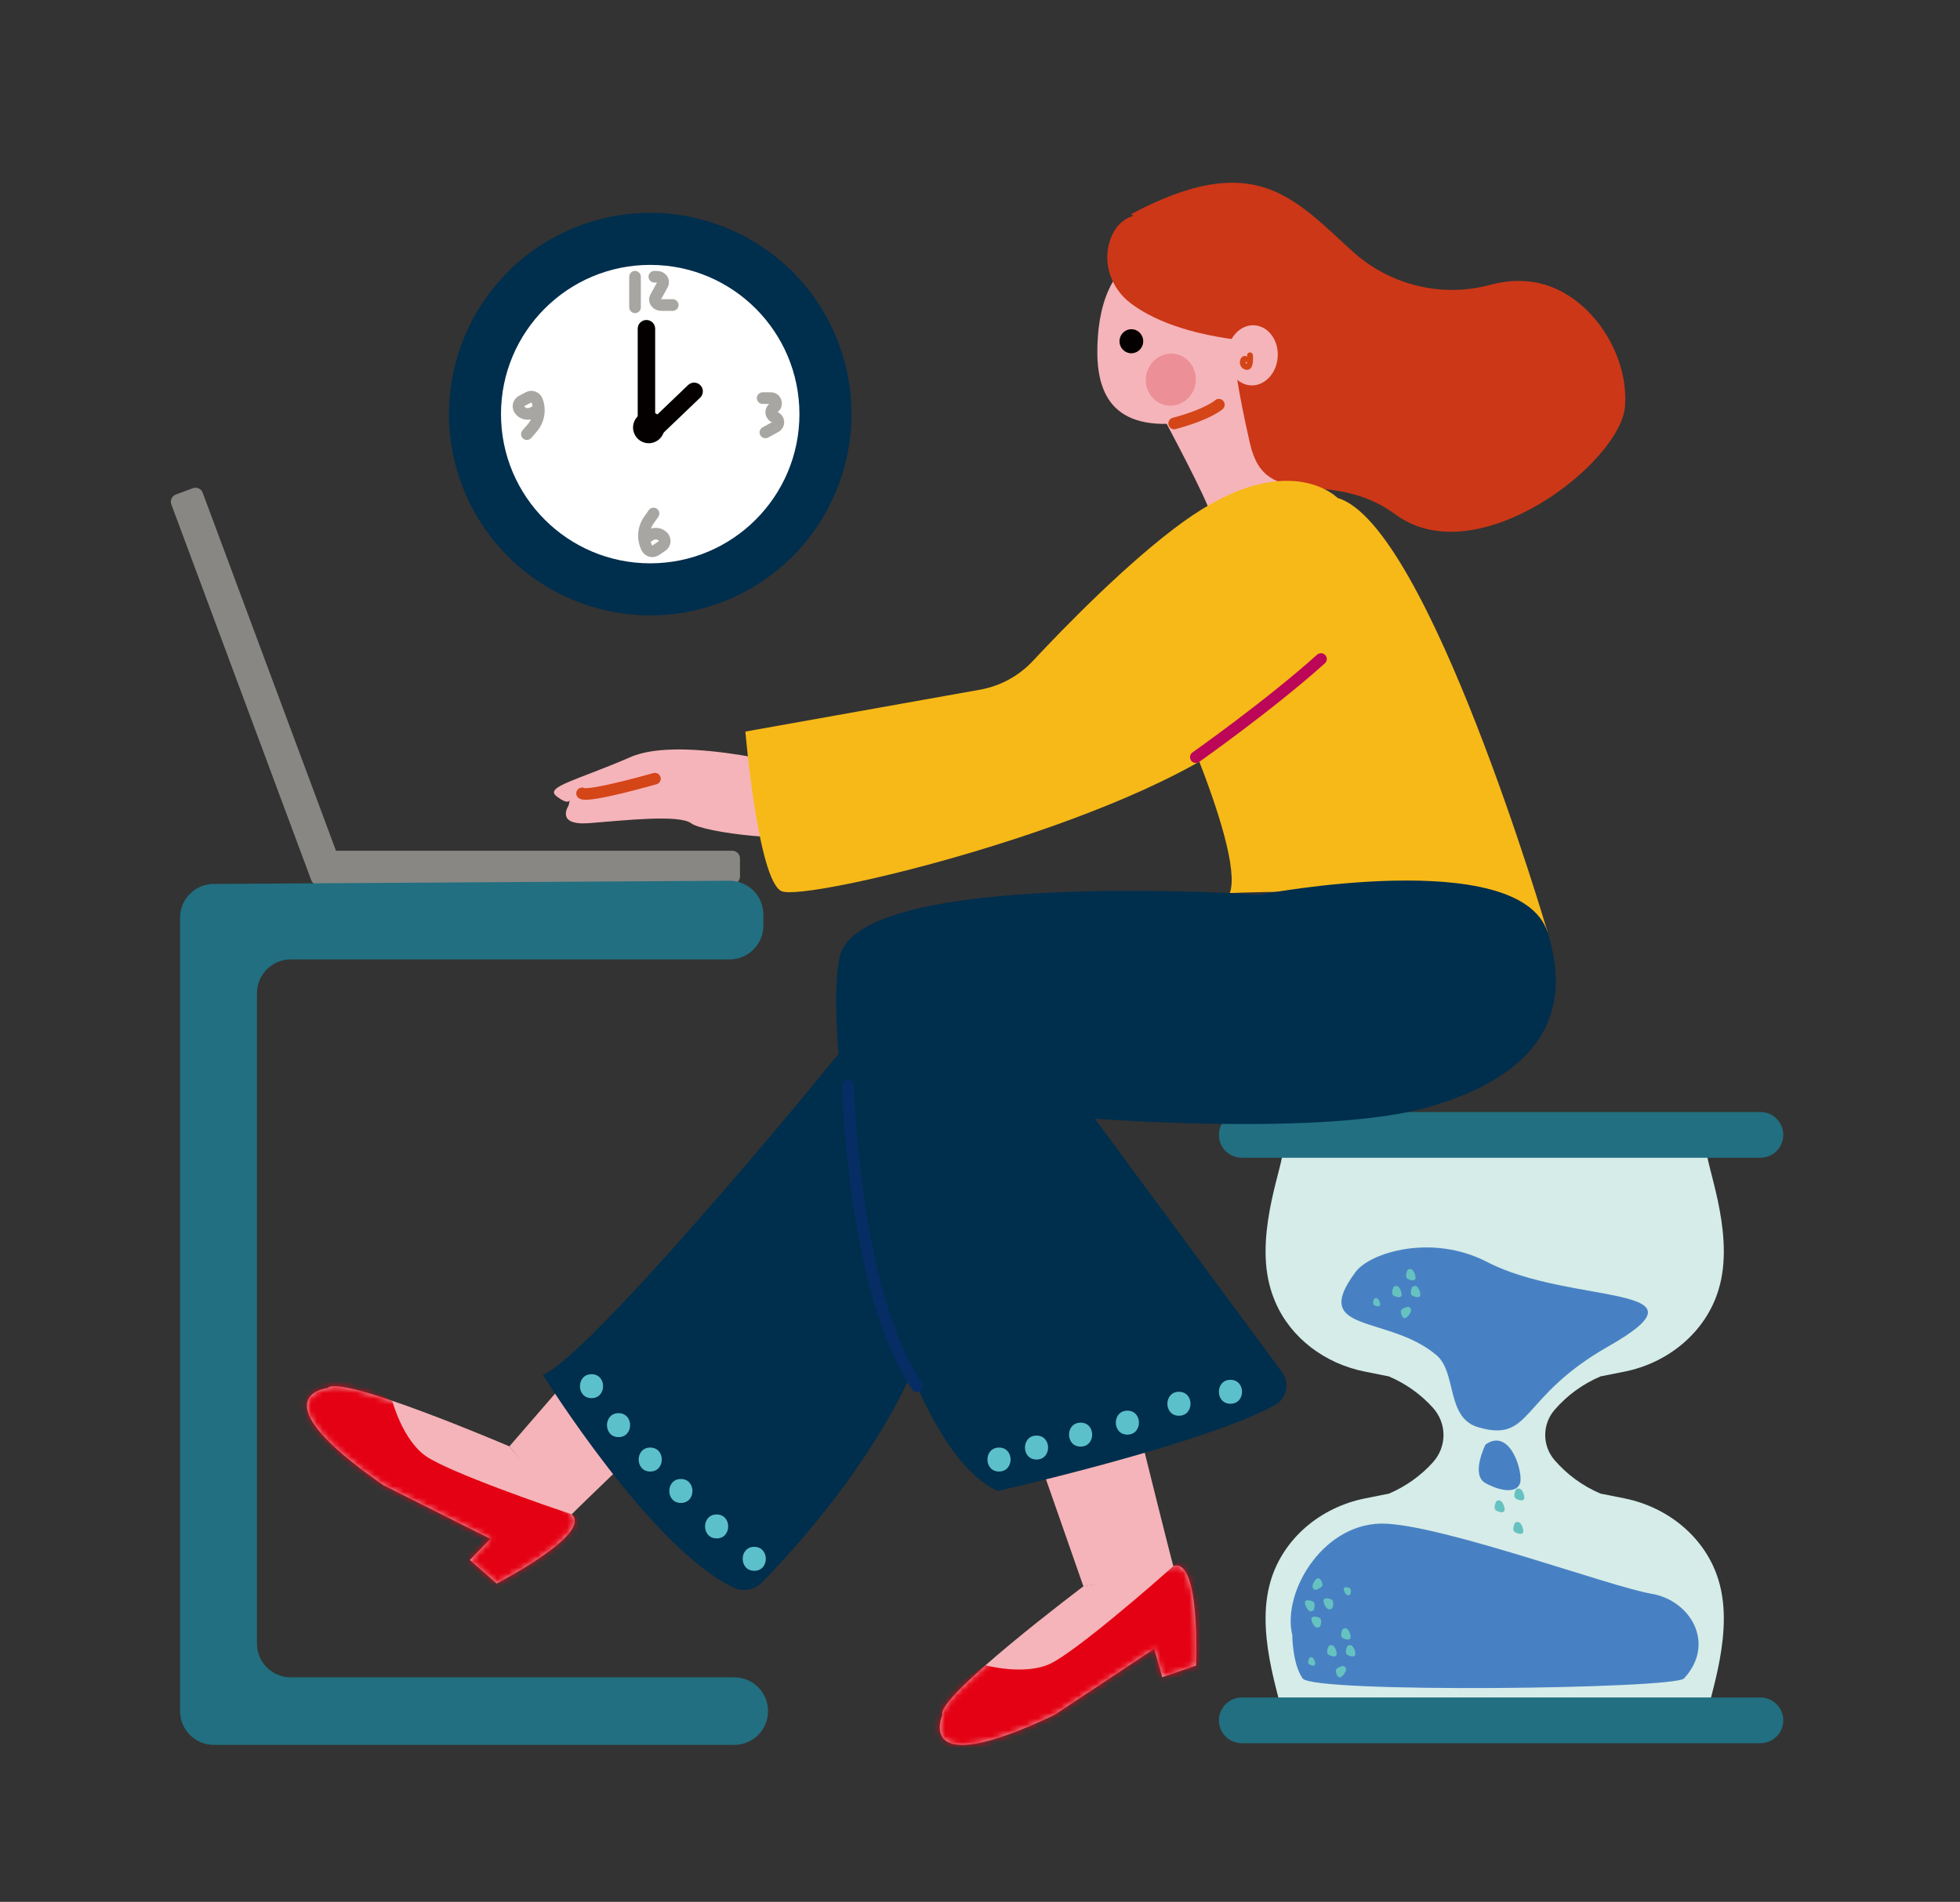 <svg width="337" height="327" viewBox="0 0 337 327" fill="none" xmlns="http://www.w3.org/2000/svg">
<rect x="0" y="0" width="337" height="327" fill="#333333" stroke="none"/>
<path d="M295.757 272.692C295.674 272.354 295.584 272.025 295.485 271.695C293.301 264.478 286.933 259.155 279.295 257.623L275.192 256.807C272.061 255.473 269.384 253.479 267.283 251.04C265.149 248.56 265.149 244.902 267.283 242.422C269.376 239.984 272.061 237.99 275.192 236.655L279.295 235.839C286.941 234.315 293.301 228.976 295.485 221.759C295.584 221.43 295.674 221.108 295.757 220.77C298.121 211.254 293.095 199.769 293.458 197.677H220.535C220.898 199.769 215.872 211.254 218.237 220.77C218.492 221.809 218.838 222.822 219.25 223.802C221.895 230.039 227.794 234.455 234.64 235.823L238.801 236.655C241.759 237.916 244.321 239.769 246.364 242.035C248.803 244.737 248.803 248.741 246.364 251.436C244.321 253.701 241.767 255.547 238.801 256.816L234.698 257.631C227.036 259.164 220.667 264.519 218.492 271.761C218.401 272.074 218.311 272.387 218.237 272.7C215.872 282.216 220.898 293.701 220.535 295.794H293.458C293.095 293.701 298.121 282.216 295.757 272.7V272.692Z" fill="#D5ECE8"/>
<path d="M302.684 199.06H213.506C211.331 199.06 209.576 197.297 209.576 195.13C209.576 192.955 211.339 191.2 213.506 191.2H302.684C304.859 191.2 306.614 192.963 306.614 195.13C306.614 197.305 304.851 199.06 302.684 199.06Z" fill="#216F80"/>
<path d="M302.684 299.724H213.506C211.331 299.724 209.576 297.961 209.576 295.794C209.576 293.619 211.339 291.864 213.506 291.864H302.684C304.859 291.864 306.614 293.627 306.614 295.794C306.614 297.969 304.851 299.724 302.684 299.724Z" fill="#216F80"/>
<path d="M233.116 218.653C235.579 215.374 246.199 212.053 255.707 216.988C270.166 224.486 295.616 220.655 276.477 231.53C261.136 240.247 263.509 248.115 254.158 245.396C248.605 243.781 250.5 235.996 247.007 233.021C238.685 225.952 225.025 229.421 233.116 218.653Z" fill="#4881C3"/>
<path d="M255.411 248.379C255.411 248.379 252.808 253.569 255.411 255.003C258.015 256.437 260.799 256.791 261.36 255.003C261.92 253.215 259.687 245.33 255.411 248.379Z" fill="#4881C3"/>
<path d="M260.47 261.841C260.47 261.841 259.844 263.085 260.47 263.431C261.096 263.777 261.763 263.859 261.895 263.431C262.027 263.003 261.491 261.116 260.47 261.841Z" fill="#66C2C1"/>
<path d="M257.265 258.134C257.265 258.134 256.638 259.378 257.265 259.724C257.891 260.07 258.558 260.152 258.69 259.724C258.822 259.296 258.286 257.409 257.265 258.134Z" fill="#66C2C1"/>
<path d="M260.649 256.091C260.649 256.091 260.023 257.335 260.649 257.681C261.276 258.027 261.943 258.109 262.075 257.681C262.207 257.253 261.671 255.366 260.649 256.091Z" fill="#66C2C1"/>
<path d="M242.121 224.676C242.121 224.676 240.786 224.906 240.86 225.566C240.935 226.216 241.239 226.76 241.66 226.62C242.072 226.48 243.274 225.03 242.129 224.684L242.121 224.676Z" fill="#66C2C1"/>
<path d="M242.838 221.257C242.838 221.257 242.245 222.435 242.838 222.764C243.431 223.086 244.065 223.168 244.189 222.764C244.313 222.361 243.81 220.565 242.838 221.257Z" fill="#66C2C1"/>
<path d="M236.288 223.3C236.288 223.3 235.851 224.173 236.288 224.412C236.724 224.651 237.194 224.717 237.285 224.412C237.375 224.107 237.005 222.789 236.288 223.3Z" fill="#66C2C1"/>
<path d="M239.625 221.257C239.625 221.257 239.032 222.435 239.625 222.764C240.218 223.086 240.853 223.168 240.976 222.764C241.1 222.361 240.597 220.565 239.625 221.257Z" fill="#66C2C1"/>
<path d="M242.021 218.348C242.021 218.348 241.428 219.527 242.021 219.856C242.615 220.186 243.249 220.26 243.373 219.856C243.496 219.452 242.994 217.656 242.021 218.348Z" fill="#66C2C1"/>
<path d="M222.191 281.095C222.191 281.095 222.191 286.022 223.97 288.585C225.75 291.147 287.871 290.414 289.552 288.585C295.039 282.636 290.739 275.163 283.917 274.018C277.095 272.873 249.066 262.558 238.397 261.981C227.727 261.413 220.403 273.598 222.183 281.087L222.191 281.095Z" fill="#4881C3"/>
<path d="M230.949 286.435C230.949 286.435 229.614 286.665 229.689 287.324C229.763 287.983 230.068 288.519 230.488 288.379C230.9 288.239 232.103 286.789 230.957 286.443L230.949 286.435Z" fill="#66C2C1"/>
<path d="M231.674 283.015C231.674 283.015 231.081 284.194 231.674 284.523C232.267 284.853 232.901 284.927 233.025 284.523C233.149 284.119 232.646 282.323 231.674 283.015Z" fill="#66C2C1"/>
<path d="M225.124 285.059C225.124 285.059 224.687 285.932 225.124 286.171C225.56 286.41 226.03 286.476 226.121 286.171C226.211 285.866 225.841 284.548 225.124 285.059Z" fill="#66C2C1"/>
<path d="M228.461 283.015C228.461 283.015 227.868 284.194 228.461 284.523C229.054 284.853 229.689 284.927 229.812 284.523C229.936 284.119 229.433 282.323 228.461 283.015Z" fill="#66C2C1"/>
<path d="M230.857 280.115C230.857 280.115 230.264 281.293 230.857 281.623C231.451 281.952 232.085 282.026 232.209 281.623C232.332 281.219 231.83 279.423 230.857 280.115Z" fill="#66C2C1"/>
<path d="M226.221 273.359C226.221 273.359 227.523 272.988 227.383 272.354C227.235 271.711 226.872 271.209 226.477 271.39C226.081 271.571 225.043 273.137 226.221 273.367V273.359Z" fill="#66C2C1"/>
<path d="M225.874 276.836C225.874 276.836 226.335 275.601 225.709 275.337C225.083 275.073 224.448 275.057 224.366 275.477C224.284 275.897 224.984 277.627 225.874 276.836Z" fill="#66C2C1"/>
<path d="M232.16 274.142C232.16 274.142 232.498 273.228 232.037 273.038C231.575 272.84 231.106 272.832 231.04 273.137C230.982 273.442 231.493 274.727 232.152 274.142H232.16Z" fill="#66C2C1"/>
<path d="M229.071 276.506C229.071 276.506 229.532 275.271 228.906 275.007C228.28 274.743 227.646 274.727 227.563 275.147C227.481 275.567 228.181 277.297 229.071 276.506Z" fill="#66C2C1"/>
<path d="M226.995 279.646C226.995 279.646 227.456 278.41 226.83 278.147C226.204 277.883 225.569 277.866 225.487 278.287C225.405 278.707 226.105 280.437 226.995 279.646Z" fill="#66C2C1"/>
<path d="M140.214 132.482C139.522 132.482 117.483 126.221 108.437 130.159C99.39 134.105 93.59 135.259 95.675 136.89C97.759 138.521 97.973 137.557 97.973 137.557L97.759 138.513C97.759 138.513 95.386 141.99 101.327 141.529C107.267 141.067 116.783 139.988 118.867 141.57C120.952 143.152 137.66 145.236 140.206 142.921C142.76 140.598 140.206 132.482 140.206 132.482H140.214Z" fill="#F5B4B9"/>
<path d="M103.567 230.221L87.584 248.684C87.584 248.684 97.718 261.042 98.311 260.359C98.904 259.675 115.077 244.169 115.077 244.169L103.567 230.221Z" fill="#F5B4B9"/>
<path d="M87.584 248.684C87.584 248.684 58.377 236.169 56.334 238.665C56.334 238.665 43.728 240 65.916 255.357L84.321 264.585L80.787 268.218L85.392 272.264C85.392 272.264 101.936 263.728 98.303 260.367C94.678 257.005 87.576 248.692 87.576 248.692L87.584 248.684Z" fill="#F5B4B9"/>
<mask id="mask0_938_2807" style="mask-type:luminance" maskUnits="userSpaceOnUse" x="52" y="238" width="47" height="35">
<path d="M87.584 248.684C87.584 248.684 58.377 236.169 56.334 238.665C56.334 238.665 43.728 240 65.916 255.357L84.321 264.585L80.787 268.218L85.392 272.264C85.392 272.264 101.936 263.728 98.303 260.367C94.678 257.005 87.576 248.692 87.576 248.692L87.584 248.684Z" fill="white"/>
</mask>
<g mask="url(#mask0_938_2807)">
<path d="M98.493 267.683C99.367 267.18 102.127 261.586 98.312 260.359C94.498 259.131 77.221 253.141 73.216 250.357C69.212 247.572 67.441 240.841 67.441 240.841L56.014 234.826C56.014 234.826 50.354 237.545 50.016 237.998C49.686 238.46 50.312 247.728 50.312 247.728L77.591 279.415C77.591 279.415 97.628 268.185 98.493 267.683Z" fill="#E40113"/>
</g>
<path d="M178.221 249.697L186.278 272.749C186.278 272.749 202.039 270.113 201.743 269.264C201.446 268.408 196.05 246.665 196.05 246.665L178.221 249.705V249.697Z" fill="#F5B4B9"/>
<path d="M200.152 72.042C200.152 72.042 207.938 86.559 208.152 88.478L225.462 86.435C225.462 86.435 218.616 61.48 214.274 60.499C209.932 59.527 200.152 72.034 200.152 72.034V72.042Z" fill="#F5B4B9"/>
<path d="M201.883 72.817L214.274 60.508C214.834 52.664 208.177 44.129 200.441 43.577C192.704 43.025 189.326 50.003 188.766 57.855C188.206 65.698 189.78 73.649 201.874 72.825L201.883 72.817Z" fill="#F5B4B9"/>
<path d="M192.49 58.53C192.408 59.667 193.256 60.655 194.377 60.738C195.497 60.82 196.478 59.963 196.56 58.818C196.642 57.681 195.794 56.692 194.673 56.61C193.553 56.528 192.572 57.384 192.49 58.53Z" fill="#040000"/>
<path d="M203.34 61.298C201.247 60.169 198.636 61.026 197.515 63.226C196.395 65.426 197.185 68.12 199.278 69.257C201.371 70.385 203.983 69.529 205.103 67.329C206.224 65.129 205.433 62.435 203.34 61.298Z" fill="#ED8F97"/>
<path d="M209.57 69.587C209.57 69.587 207.782 71.227 201.883 72.808" stroke="#D44518" stroke-width="2" stroke-miterlimit="10" stroke-linecap="round"/>
<path d="M194.393 52.128C197.845 54.748 204.016 57.599 214.949 58.678C214.949 58.678 226.665 64.281 221.252 53.925C216.44 44.713 195.233 29.2 190.924 41.138C189.483 45.125 191.015 49.566 194.393 52.128Z" fill="#CC3717"/>
<path d="M194.526 36.796C215.56 25.64 222.283 33.854 232.466 43.148C238.851 48.973 247.79 51.239 256.136 48.998C258.361 48.404 260.791 48.066 263.626 48.495C272.903 49.904 280.112 60.375 279.403 69.858C278.678 79.531 254.011 98.802 239.963 88.47C228.561 80.075 217.694 88.281 214.942 76.342C206.686 40.462 221.096 67.98 194.518 36.787L194.526 36.796Z" fill="#CC3717"/>
<path d="M211.026 60.787C210.82 63.638 212.591 66.085 214.989 66.258C217.378 66.431 219.487 64.256 219.685 61.405C219.891 58.554 218.12 56.108 215.722 55.934C213.333 55.761 211.224 57.937 211.026 60.787Z" fill="#F5B4B9"/>
<path d="M214.924 61.092C214.924 61.092 215.155 63.423 214.215 63.061C213.276 62.707 213.771 61.388 214.174 61.759" stroke="#D44518" stroke-miterlimit="10" stroke-linecap="round"/>
<path d="M229.993 85.628C229.993 85.628 221.35 76.722 203.315 89.813C193.948 96.61 183.097 107.749 177.577 113.656C175.163 116.235 171.983 117.965 168.506 118.583L128.16 125.784C128.16 125.784 130.327 151.259 134.348 153.211C138.368 155.164 193.89 141.768 213.68 125.99C227.81 114.728 230.001 85.628 230.001 85.628H229.993Z" fill="#F7B918"/>
<path d="M197.977 111.835C197.977 111.835 214.24 145.812 211.455 153.548C211.455 153.548 260.535 151.348 266.104 160.321C266.104 160.321 245.54 90.109 229.993 85.627C214.446 81.145 197.977 111.843 197.977 111.843V111.835Z" fill="#F7B918"/>
<path d="M216.614 153.829C216.614 153.829 147.868 149.191 144.391 164.499C140.915 179.807 152.045 247.316 171.53 256.363C171.53 256.363 207.164 248.264 219.225 241.574C221.252 240.453 221.812 237.792 220.436 235.93L188.231 192.338C188.231 192.338 228.049 195.428 245.68 190.328C263.312 185.228 270.883 175.407 266.097 160.322C261.301 145.244 216.605 153.829 216.605 153.829H216.614Z" fill="#002E4D"/>
<path d="M148.107 176.091C147.646 177.483 102.175 232.692 93.359 236.408C93.359 236.408 112.062 266.496 126.249 273.005C127.847 273.738 129.734 273.376 130.97 272.124C137.907 265.071 161.627 239.226 162.022 215.069C162.484 186.768 148.107 176.099 148.107 176.099V176.091Z" fill="#002E4D"/>
<path d="M186.279 272.749C186.279 272.749 160.886 291.847 162.032 294.863C162.032 294.863 156.915 306.463 181.278 294.863L198.448 283.493L199.84 288.362L205.64 286.377C205.64 286.377 206.472 267.781 201.751 269.256C197.03 270.723 186.287 272.741 186.287 272.741L186.279 272.749Z" fill="#F5B4B9"/>
<mask id="mask1_938_2807" style="mask-type:luminance" maskUnits="userSpaceOnUse" x="161" y="269" width="45" height="32">
<path d="M186.279 272.749C186.279 272.749 160.886 291.847 162.032 294.863C162.032 294.863 156.915 306.463 181.278 294.863L198.448 283.493L199.84 288.362L205.64 286.377C205.64 286.377 206.472 267.781 201.751 269.256C197.03 270.723 186.287 272.741 186.287 272.741L186.279 272.749Z" fill="white"/>
</mask>
<g mask="url(#mask1_938_2807)">
<path d="M166.892 304.61L207.954 296.725C207.954 296.725 208.185 273.763 208.185 272.758C208.185 271.753 204.708 266.571 201.742 269.273C198.776 271.975 184.984 283.971 180.577 286.056C176.169 288.14 169.446 286.327 169.446 286.327L158.537 293.248C158.537 293.248 158.076 299.51 158.307 300.029C158.537 300.548 166.892 304.618 166.892 304.618V304.61Z" fill="#E40113"/>
</g>
<path d="M100.082 136.412C101.244 137.129 112.605 133.883 112.605 133.883" stroke="#D44518" stroke-width="2" stroke-miterlimit="10" stroke-linecap="round"/>
<path d="M145.783 186.612C145.783 186.612 146.689 222.138 157.664 238.336" stroke="#062E65" stroke-width="2" stroke-miterlimit="10" stroke-linecap="round"/>
<path d="M205.615 130.183C205.615 130.183 218.163 121.351 227.127 113.31" stroke="#BC0658" stroke-width="2" stroke-miterlimit="10" stroke-linecap="round"/>
<path d="M33.154 83.942L30.235 85.028C29.553 85.282 29.206 86.041 29.46 86.724L53.514 151.334C53.768 152.017 54.527 152.364 55.209 152.11L58.128 151.023C58.81 150.769 59.157 150.01 58.904 149.328L34.849 84.717C34.595 84.035 33.836 83.688 33.154 83.942Z" fill="#888784"/>
<path d="M127.23 150.707V147.593C127.23 146.865 126.64 146.274 125.912 146.274H55.354C54.626 146.274 54.036 146.865 54.036 147.593V150.707C54.036 151.435 54.626 152.025 55.354 152.025H125.912C126.64 152.025 127.23 151.435 127.23 150.707Z" fill="#888784"/>
<path d="M125.041 103.163C142.693 95.851 151.076 75.614 143.764 57.962C136.452 40.31 116.215 31.928 98.563 39.239C80.911 46.551 72.529 66.788 79.841 84.44C87.152 102.092 107.389 110.475 125.041 103.163Z" fill="#002E4D"/>
<path d="M111.797 96.857C125.966 96.857 137.453 85.37 137.453 71.201C137.453 57.032 125.966 45.545 111.797 45.545C97.627 45.545 86.141 57.032 86.141 71.201C86.141 85.37 97.627 96.857 111.797 96.857Z" fill="white"/>
<path d="M111.148 56.52V73.755C111.148 74.274 111.766 74.538 112.145 74.184L119.346 67.288" stroke="#040000" stroke-width="3" stroke-miterlimit="10" stroke-linecap="round"/>
<path d="M114.032 72.47C114.609 73.846 113.958 75.428 112.582 75.996C111.206 76.573 109.624 75.922 109.056 74.546C108.479 73.17 109.13 71.588 110.506 71.02C111.882 70.443 113.464 71.094 114.032 72.47Z" fill="#040000"/>
<path d="M109.186 47.58V52.837" stroke="#A8A6A2" stroke-width="2" stroke-miterlimit="10" stroke-linecap="round"/>
<path d="M112.506 47.58H112.926C113.742 47.58 114.277 48.297 113.923 48.923L112.712 51.106C112.366 51.733 112.901 52.449 113.709 52.449H115.67" stroke="#A8A6A2" stroke-width="2" stroke-miterlimit="10" stroke-linecap="round"/>
<path d="M131.135 68.449H132.535C133.4 68.449 133.771 69.545 133.087 70.064L132.956 70.163C132.379 70.6 132.535 71.506 133.219 71.737C133.969 71.984 134.06 73.005 133.368 73.384L131.604 74.348" stroke="#A8A6A2" stroke-width="2" stroke-miterlimit="10" stroke-linecap="round"/>
<path d="M112.366 88.289L111.551 89.451C110.57 90.851 110.447 92.68 111.221 94.213C111.509 94.773 112.218 94.963 112.745 94.608L113.825 93.883C114.302 93.562 114.434 92.919 114.121 92.442C114.121 92.442 114.063 92.359 114.031 92.318C113.454 91.65 112.44 91.585 111.715 92.079L110.99 92.573" stroke="#A8A6A2" stroke-width="2" stroke-miterlimit="10" stroke-linecap="round"/>
<path d="M90.59 74.645L91.521 73.574C92.642 72.28 92.955 70.468 92.337 68.878C92.106 68.293 91.422 68.029 90.862 68.326L89.709 68.935C89.206 69.207 89 69.825 89.264 70.336C89.288 70.377 89.313 70.418 89.346 70.468C89.849 71.185 90.854 71.366 91.628 70.946L92.394 70.525" stroke="#A8A6A2" stroke-width="2" stroke-miterlimit="10" stroke-linecap="round"/>
<path d="M101.706 240.395C104.359 240.395 104.359 236.275 101.706 236.275C99.054 236.275 99.054 240.395 101.706 240.395Z" fill="#5BC0C9"/>
<path d="M106.351 247.094C109.004 247.094 109.004 242.975 106.351 242.975C103.698 242.975 103.698 247.094 106.351 247.094Z" fill="#5BC0C9"/>
<path d="M111.798 253.009C114.451 253.009 114.451 248.89 111.798 248.89C109.145 248.89 109.145 253.009 111.798 253.009Z" fill="#5BC0C9"/>
<path d="M117.07 258.413C119.723 258.413 119.723 254.294 117.07 254.294C114.417 254.294 114.417 258.413 117.07 258.413Z" fill="#5BC0C9"/>
<path d="M123.216 264.511C125.869 264.511 125.869 260.392 123.216 260.392C120.563 260.392 120.563 264.511 123.216 264.511Z" fill="#5BC0C9"/>
<path d="M129.685 270.08C132.338 270.08 132.338 265.961 129.685 265.961C127.032 265.961 127.032 270.08 129.685 270.08Z" fill="#5BC0C9"/>
<path d="M171.769 253.009C174.422 253.009 174.422 248.89 171.769 248.89C169.116 248.89 169.116 253.009 171.769 253.009Z" fill="#5BC0C9"/>
<path d="M178.22 250.95C180.873 250.95 180.873 246.83 178.22 246.83C175.567 246.83 175.567 250.95 178.22 250.95Z" fill="#5BC0C9"/>
<path d="M185.798 248.725C188.451 248.725 188.451 244.605 185.798 244.605C183.145 244.605 183.145 248.725 185.798 248.725Z" fill="#5BC0C9"/>
<path d="M193.841 246.665C196.494 246.665 196.494 242.546 193.841 242.546C191.188 242.546 191.188 246.665 193.841 246.665Z" fill="#5BC0C9"/>
<path d="M202.706 243.419C205.359 243.419 205.359 239.3 202.706 239.3C200.054 239.3 200.054 243.419 202.706 243.419Z" fill="#5BC0C9"/>
<path d="M211.564 241.36C214.217 241.36 214.217 237.24 211.564 237.24C208.911 237.24 208.911 241.36 211.564 241.36Z" fill="#5BC0C9"/>
<path d="M36.734 151.984L125.402 151.432C128.623 151.415 131.251 154.019 131.251 157.24V159.152C131.251 162.365 128.648 164.96 125.443 164.96H49.991C46.778 164.96 44.182 167.563 44.182 170.768V282.587C44.182 285.8 46.786 288.395 49.991 288.395H126.25C129.463 288.395 132.059 290.999 132.059 294.204C132.059 297.417 129.455 300.012 126.25 300.012H36.767C33.554 300.012 30.959 297.409 30.959 294.204V157.784C30.959 154.587 33.538 151.992 36.734 151.975V151.984Z" fill="#216F80"/>
</svg>
